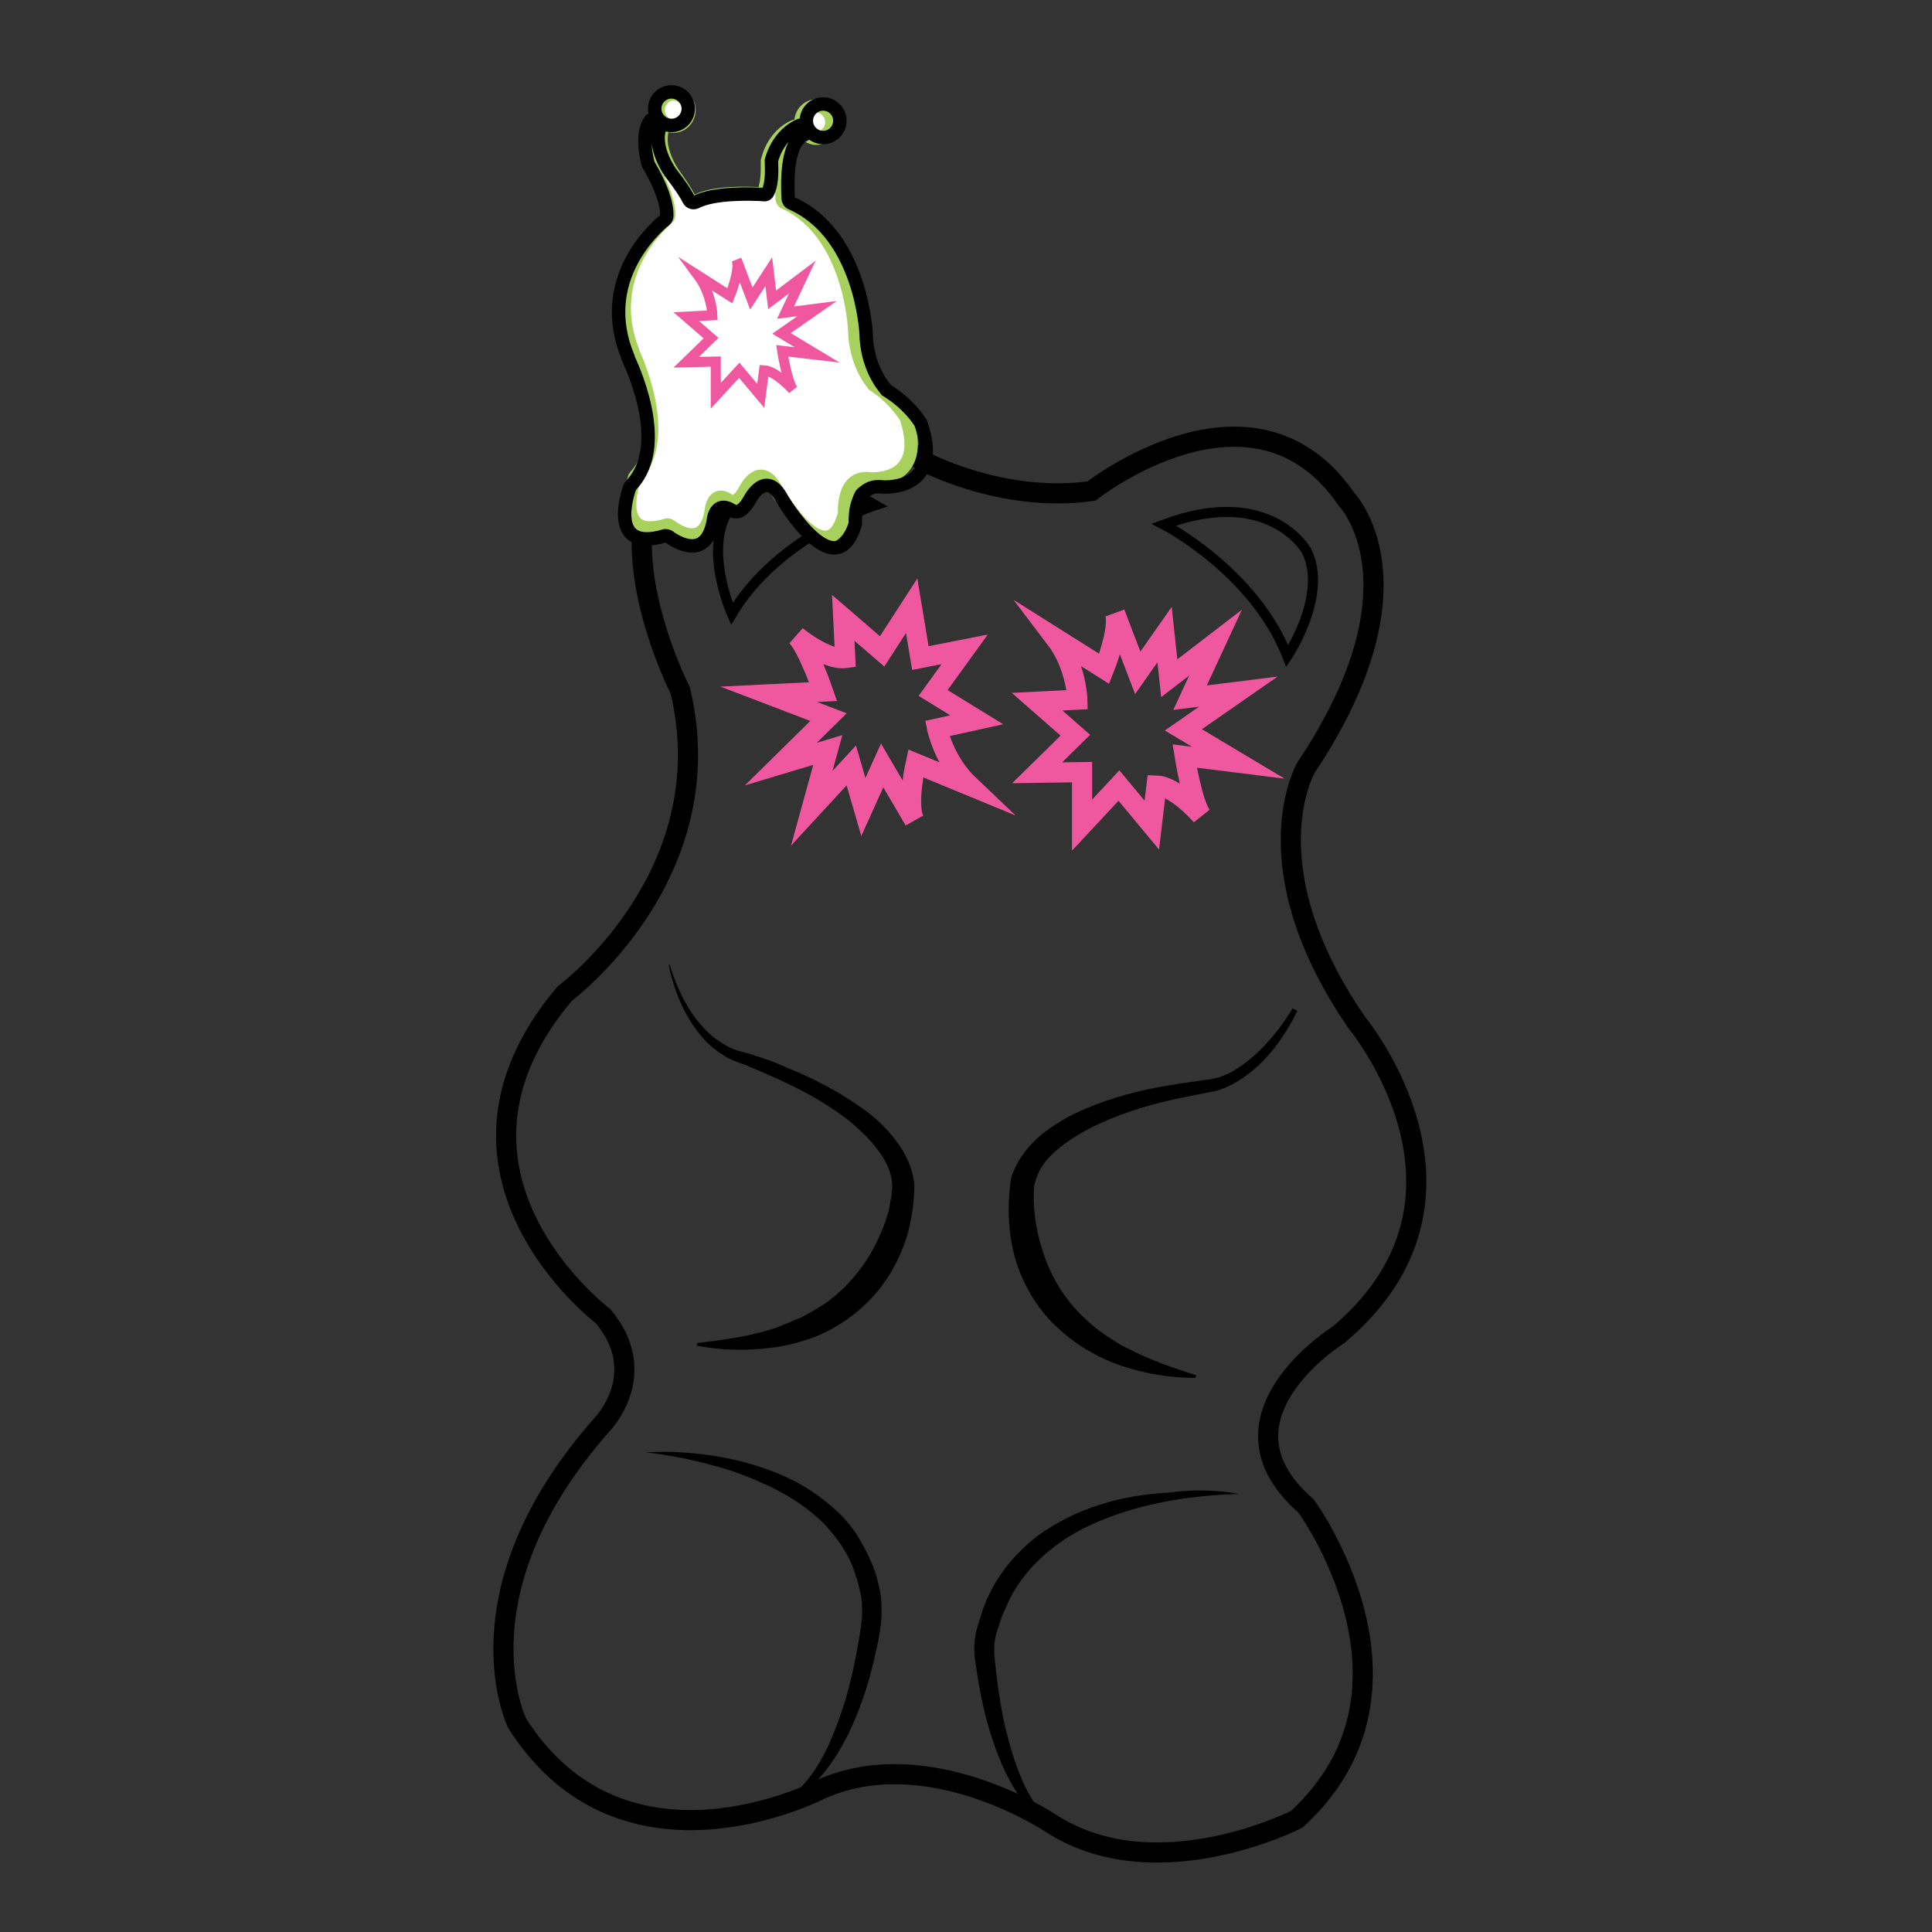 <?xml version="1.0" encoding="utf-8"?>
<!-- Generator: Adobe Illustrator 24.0.3, SVG Export Plug-In . SVG Version: 6.00 Build 0)  -->
<svg version="1.1" id="Layer_1" xmlns="http://www.w3.org/2000/svg" xmlns:xlink="http://www.w3.org/1999/xlink" x="0px" y="0px"
	 viewBox="0 0 288 288" style="enable-background:new 0 0 288 288;" xml:space="preserve">
<rect x="0" y="0" width="288" height="288" fill="#333333" stroke="none"/>
<style type="text/css">
	.st0{fill:none;stroke:#000000;stroke-width:3;stroke-miterlimit:10;}
	.st1{fill:none;stroke:#000000;stroke-width:1.5;stroke-miterlimit:10;}
	.st2{fill:#FFFFFF;stroke:#A7D05D;stroke-width:2;stroke-miterlimit:10;}
	.st3{fill:none;stroke:#EF579F;stroke-width:3;stroke-miterlimit:10;}
	.st4{fill:none;stroke:#EF579F;stroke-width:1.5;stroke-miterlimit:10;}
	.st5{fill:none;stroke:#000000;stroke-width:2;stroke-miterlimit:10;}
</style>
<path class="st0" d="M162.7,73.2c0,0,24.1-19,38,1.2c0,0,12.3,12.6-6,40c0,0-8.6,14.6,7.6,38.1c0,0,21.6,26-2.8,46.5
	c0,0-19.9,12.4-4.8,25.5c0,0,19.9,27.2-1.4,46.7c0,0-21.1,10.8-36.8,0.5c0,0-18.3-12.2-34.3-4.9c0,0-29.2,15.1-45.1-9.9
	c0,0-9.6-19.4,12.7-44.6c0,0,7.3-7.5,0.1-16.1c0,0-28.3-21.4-5.7-48.1c0,0,23.8-17.6,17.2-45.2c0,0-18.3-35.7,10.5-40.6
	c0,0,11.3-5.2,25.3,6.2C137.1,68.5,149.1,75.1,162.7,73.2z"/>
<path class="st1" d="M173.5,78.2c0,0,13.4,6.9,18.4,19.6c0,0,6.1-9.1,2.9-15.6C194.8,82.1,189.3,72.3,173.5,78.2z"/>
<path class="st1" d="M130.5,75.3c0,0-14.4,4.5-21.4,16.2c0,0-4.5-10-0.2-15.9C108.9,75.6,116,66.8,130.5,75.3z"/>
<g>
	<path d="M99.8,143.7c0.6,2,1.4,4,2.4,5.8c1,1.8,2.3,3.5,3.8,4.8c0.8,0.7,1.6,1.2,2.5,1.7c0.9,0.5,1.8,0.7,2.9,1
		c2,0.6,4.1,1.3,6,2.2c4,1.6,7.8,3.6,11.4,6.2c1.8,1.3,3.4,2.8,4.8,4.7c1.4,1.8,2.5,4.1,2.7,6.6l0,0l0,0.1c0,1.1-0.1,2-0.2,3
		c-0.1,1-0.3,1.9-0.5,2.9c-0.4,1.9-1.1,3.7-2,5.5c-1.7,3.5-4.5,6.6-7.8,8.8c-1.7,1.1-3.4,2-5.2,2.6c-1.8,0.6-3.7,1.1-5.6,1.3
		c-3.8,0.5-7.5,0.4-11.1-0.3l0-0.4c3.6-0.4,7.2-0.9,10.6-1.9l1.3-0.4l1.2-0.5c0.8-0.3,1.6-0.7,2.4-1c1.5-0.8,3-1.6,4.3-2.6
		c2.6-2,4.8-4.6,6.4-7.5c0.8-1.5,1.5-3,2-4.6c0.3-0.8,0.5-1.6,0.6-2.5c0.2-0.8,0.3-1.7,0.3-2.4l0,0.1c0-1.7-0.7-3.5-1.8-5
		c-1.1-1.6-2.5-3-4-4.3c-3.1-2.6-6.8-4.7-10.5-6.4c-1.9-0.9-3.8-1.7-5.7-2.5c-0.9-0.3-2.1-0.7-3-1.3c-1-0.6-1.9-1.3-2.6-2
		c-3.1-3.2-4.8-7.3-5.7-11.4L99.8,143.7z"/>
</g>
<g>
	<path d="M193.4,150.7c-1.9,3.8-4.4,7.4-8,9.9c-0.9,0.6-1.9,1.2-2.9,1.6c-0.5,0.2-1.1,0.4-1.6,0.5c-0.6,0.1-1.1,0.2-1.6,0.3
		c-2,0.4-4.1,0.8-6.1,1.3c-4,1-8,2.4-11.5,4.3c-1.8,1-3.4,2.1-4.8,3.4c-1.4,1.3-2.3,2.9-2.7,4.6l0-0.1c-0.1,0.7-0.1,1.6-0.1,2.5
		c0,0.8,0.1,1.7,0.2,2.5c0.2,1.7,0.6,3.3,1.1,4.9c1,3.2,2.6,6.1,4.8,8.6c1.1,1.2,2.4,2.4,3.7,3.4c0.7,0.5,1.4,1,2.1,1.4l1.1,0.7
		l1.2,0.6c3.1,1.6,6.5,2.8,10,3.9l-0.1,0.4c-3.7,0-7.4-0.6-11-1.8c-1.8-0.6-3.5-1.4-5.2-2.4c-1.7-1-3.2-2.2-4.7-3.6
		c-2.8-2.7-4.9-6.3-6-10.1c-0.5-1.9-0.8-3.8-0.9-5.8c-0.1-1,0-1.9,0-2.9c0.1-1,0.1-1.9,0.3-3l0-0.1l0,0c0.7-2.4,2.2-4.4,3.9-6
		c1.7-1.5,3.6-2.7,5.6-3.7c4-1.9,8.1-3.1,12.3-3.9c2.1-0.4,4.2-0.7,6.3-1c0.5-0.1,1.1-0.1,1.5-0.2c0.5-0.1,1-0.2,1.4-0.3
		c0.9-0.3,1.8-0.7,2.7-1.3c1.7-1.1,3.3-2.5,4.6-4c1.4-1.5,2.6-3.2,3.7-5L193.4,150.7z"/>
</g>
<g>
	<path d="M96.3,216.5c3.3-0.2,6.7,0,10,0.5c3.3,0.5,6.6,1.4,9.8,2.7c3.2,1.3,6.1,3.2,8.7,5.6c1.3,1.2,2.4,2.6,3.3,4.1
		c0.9,1.5,1.7,3.1,2.3,4.8c0.3,0.8,0.5,1.7,0.7,2.6c0.2,0.9,0.3,1.8,0.3,2.7c0.1,1.8-0.2,3.6-0.5,5.2c-0.7,3.3-1.5,6.6-2.7,9.7
		c-1.2,3.2-2.7,6.3-4.7,9c-2,2.7-4.8,5.1-8,5.9c3-1.5,5.2-4,6.8-6.8c1.6-2.8,2.7-5.9,3.7-9c0.9-3.1,1.6-6.3,2.1-9.5
		c0.3-1.6,0.5-3.1,0.4-4.6c0-0.8-0.1-1.5-0.3-2.2c-0.2-0.7-0.3-1.5-0.6-2.2c-0.4-1.5-1.1-2.9-1.9-4.2c-0.8-1.3-1.8-2.5-2.8-3.6
		c-1.1-1.1-2.3-2.1-3.6-3c-1.3-0.9-2.7-1.7-4.1-2.4c-2.9-1.4-5.9-2.6-9.1-3.4C102.9,217.5,99.6,216.9,96.3,216.5z"/>
</g>
<g>
	<path d="M184.7,222.7c-6.8,0.2-13.5,1.2-19.7,3.6c-3.1,1.2-6,2.7-8.5,4.8c-2.5,2-4.6,4.5-6,7.3l-0.5,1.1l-0.5,1.1
		c-0.3,0.7-0.5,1.5-0.8,2.3c-0.5,1.5-0.6,2.9-0.4,4.5c0.3,3.3,0.8,6.6,1.5,9.9c0.8,3.2,1.7,6.4,3.2,9.4c1.5,2.9,3.6,5.7,6.7,7.1
		c-1.7-0.4-3.2-1.2-4.6-2.4c-1.3-1.1-2.5-2.5-3.4-4c-1.9-2.9-3.2-6.2-4.2-9.5c-1-3.3-1.6-6.7-2.1-10.1c-0.3-1.8-0.2-3.8,0.4-5.6
		c0.3-0.9,0.5-1.7,0.8-2.5l0.5-1.3l0.6-1.2c1.6-3.2,4.1-6,6.9-8.2c2.9-2.1,6.1-3.7,9.4-4.7c3.3-1.1,6.8-1.6,10.2-1.8
		C177.9,222,181.4,222.1,184.7,222.7z"/>
</g>
<g>
	<path class="st2" d="M99.5,32.5c-1.5,1.3-9.5,8.8-5.2,19.8c0,0,0,0,0,0.1c0.3,0.7,5.9,12.6,0.5,18.5c-0.1,0.1-0.1,0.2-0.2,0.3
		c-0.4,1.2-3,9.4,4.7,7.1c0.2-0.1,0.4,0,0.6,0.1c1.2,0.9,5.4,3.6,6.2-2.7c0,0,0.4-2.5,2.4-1.2c0,0,1.2,1.2,2.6-1.5
		c0,0,2.2-4.5,4.6,0c0,0,7.6,13.2,10.2,3.6c0-0.1,0-0.2,0-0.2c0-0.8-0.1-5.6,3.9-5c0,0,0,0,0.1,0c0.5,0,8.3,0.3,5.2-9.1
		c0-0.1,0-0.1-0.1-0.2c-0.3-0.4-1.7-2.7-4.7-4.7c-0.1,0-0.1-0.1-0.1-0.1c-0.4-0.5-2.7-3.2-2.8-8.3c0,0-0.6-14.3-10.4-18.8
		c-0.3-0.1-0.4-0.4-0.4-0.6c-0.1-1.8-0.4-8.1,2.3-9.3c0.3-0.1,0.5-0.5,0.4-0.9v0c-0.1-0.5-0.6-0.7-1-0.5c-1.1,0.5-3.1,1.9-3.9,5.1
		c0,0.1,0,0.2,0,0.2c0,0.6,0.1,2.9-0.5,4.3c-0.1,0.3-0.4,0.4-0.7,0.4c-1.6-0.1-6.9-0.3-9.4,1.1c-0.4,0.2-0.8,0.1-1-0.3
		c-0.4-0.8-1.2-2.1-2.5-3.9c0,0-2.6-3.7-1.5-6.7c0.1-0.3,0-0.7-0.3-0.9l-0.2-0.1c-0.3-0.2-0.8-0.1-1,0.2c-0.5,0.9-1.2,2.7-0.3,6.2
		c0,0.1,0,0.1,0.1,0.2c0.4,0.7,2.6,4.6,2.6,7.4C99.7,32.2,99.6,32.4,99.5,32.5z"/>
	<ellipse class="st2" cx="100.4" cy="16.4" rx="2.3" ry="2.4"/>
	<ellipse class="st2" cx="121.7" cy="18.2" rx="2.3" ry="2.4"/>
</g>
<path class="st3" d="M173.6,94.6l0.7,6.5l6.9-5.3l-3.8,8.2l7.2-0.9l-8.2,5.7l8.2,4.9l-8-1c0,0,1.1,7,2.5,8.9c0,0-3.8-4.4-6.7-4.5
	l-0.7,5.9l-4.9-5.9l-5.5,5.9v-7.9l-6.7,0.1l5.7-5.6l-5.7-5l6-0.3c0,0-0.1-5-3.3-9.2l7.3,4.6c0,0,2.4-6,1.6-8.3l3.4,8.9L173.6,94.6z"
	/>
<path class="st4" d="M114.6,40.5l0.5,4.2l4.5-3.4l-2.5,5.3l4.7-0.6l-5.3,3.7l5.3,3.2l-5.2-0.6c0,0,0.7,4.5,1.6,5.8
	c0,0-2.5-2.8-4.3-2.9l-0.5,3.8l-3.2-3.8l-3.5,3.8v-5.1l-4.4,0.1l3.7-3.6l-3.7-3.2l3.9-0.2c0,0-0.1-3.2-2.1-5.9l4.7,3
	c0,0,1.6-3.9,1-5.4l2.2,5.8L114.6,40.5z"/>
<path class="st3" d="M128.7,120.3l-1.8-6.2l-5.9,6.4l2.4-8.7l-7,2.1l7.1-7l-8.9-3.4l8.1-0.4c0,0-2.3-6.7-4-8.3c0,0,4.5,3.7,7.3,3.3
	l-0.3-6l5.8,5l4.4-6.8l1.3,7.8l6.6-1.3l-4.7,6.5l6.5,4l-5.9,1.3c0,0,1,4.9,4.8,8.5l-8-3.3c0,0-1.4,6.3-0.2,8.5l-4.8-8.2L128.7,120.3
	z"/>
<g>
	<path class="st5" d="M99.1,32.8c-1.6,1.3-10.2,9-5.5,20.4c0,0,0,0,0,0.1c0.3,0.7,6.3,12.9,0.5,19c-0.1,0.1-0.1,0.2-0.2,0.3
		c-0.5,1.3-3.1,9.7,5.1,7.3c0.2-0.1,0.5,0,0.7,0.1c1.2,0.9,5.8,3.7,6.7-2.8c0,0,0.4-2.5,2.6-1.2c0,0,1.2,1.3,2.8-1.6
		c0,0,2.4-4.6,4.8,0c0,0,8,13.5,10.9,3.7c0-0.1,0-0.2,0-0.3c0-0.8-0.1-5.8,4.2-5.2c0,0,0,0,0.1,0c0.5,0,8.8,0.3,5.5-9.4
		c0-0.1,0-0.1-0.1-0.2c-0.3-0.5-1.8-2.8-5-4.8c-0.1,0-0.1-0.1-0.1-0.1c-0.4-0.5-2.9-3.3-3-8.5c0,0-0.7-14.7-11.1-19.3
		c-0.3-0.1-0.5-0.4-0.5-0.7c-0.1-1.8-0.4-8.3,2.4-9.5c0.4-0.2,0.5-0.6,0.4-0.9v0c-0.1-0.5-0.6-0.7-1.1-0.5c-1.2,0.5-3.3,2-4.2,5.2
		c0,0.1,0,0.2,0,0.3c0,0.6,0.2,2.9-0.5,4.4c-0.1,0.3-0.4,0.5-0.7,0.4c-1.7-0.1-7.3-0.3-10,1.1c-0.4,0.2-0.9,0.1-1.1-0.3
		c-0.4-0.8-1.2-2.1-2.7-4c0,0-2.8-3.8-1.6-6.9c0.1-0.3,0-0.7-0.3-0.9L98,17.8c-0.4-0.2-0.9-0.1-1.1,0.2c-0.6,0.9-1.2,2.8-0.3,6.4
		c0,0.1,0.1,0.1,0.1,0.2c0.4,0.7,2.8,4.7,2.7,7.6C99.4,32.4,99.3,32.6,99.1,32.8z"/>
	<circle class="st5" cx="100.1" cy="16.2" r="2.5"/>
	<circle class="st5" cx="122.7" cy="18" r="2.5"/>
</g>
</svg>
